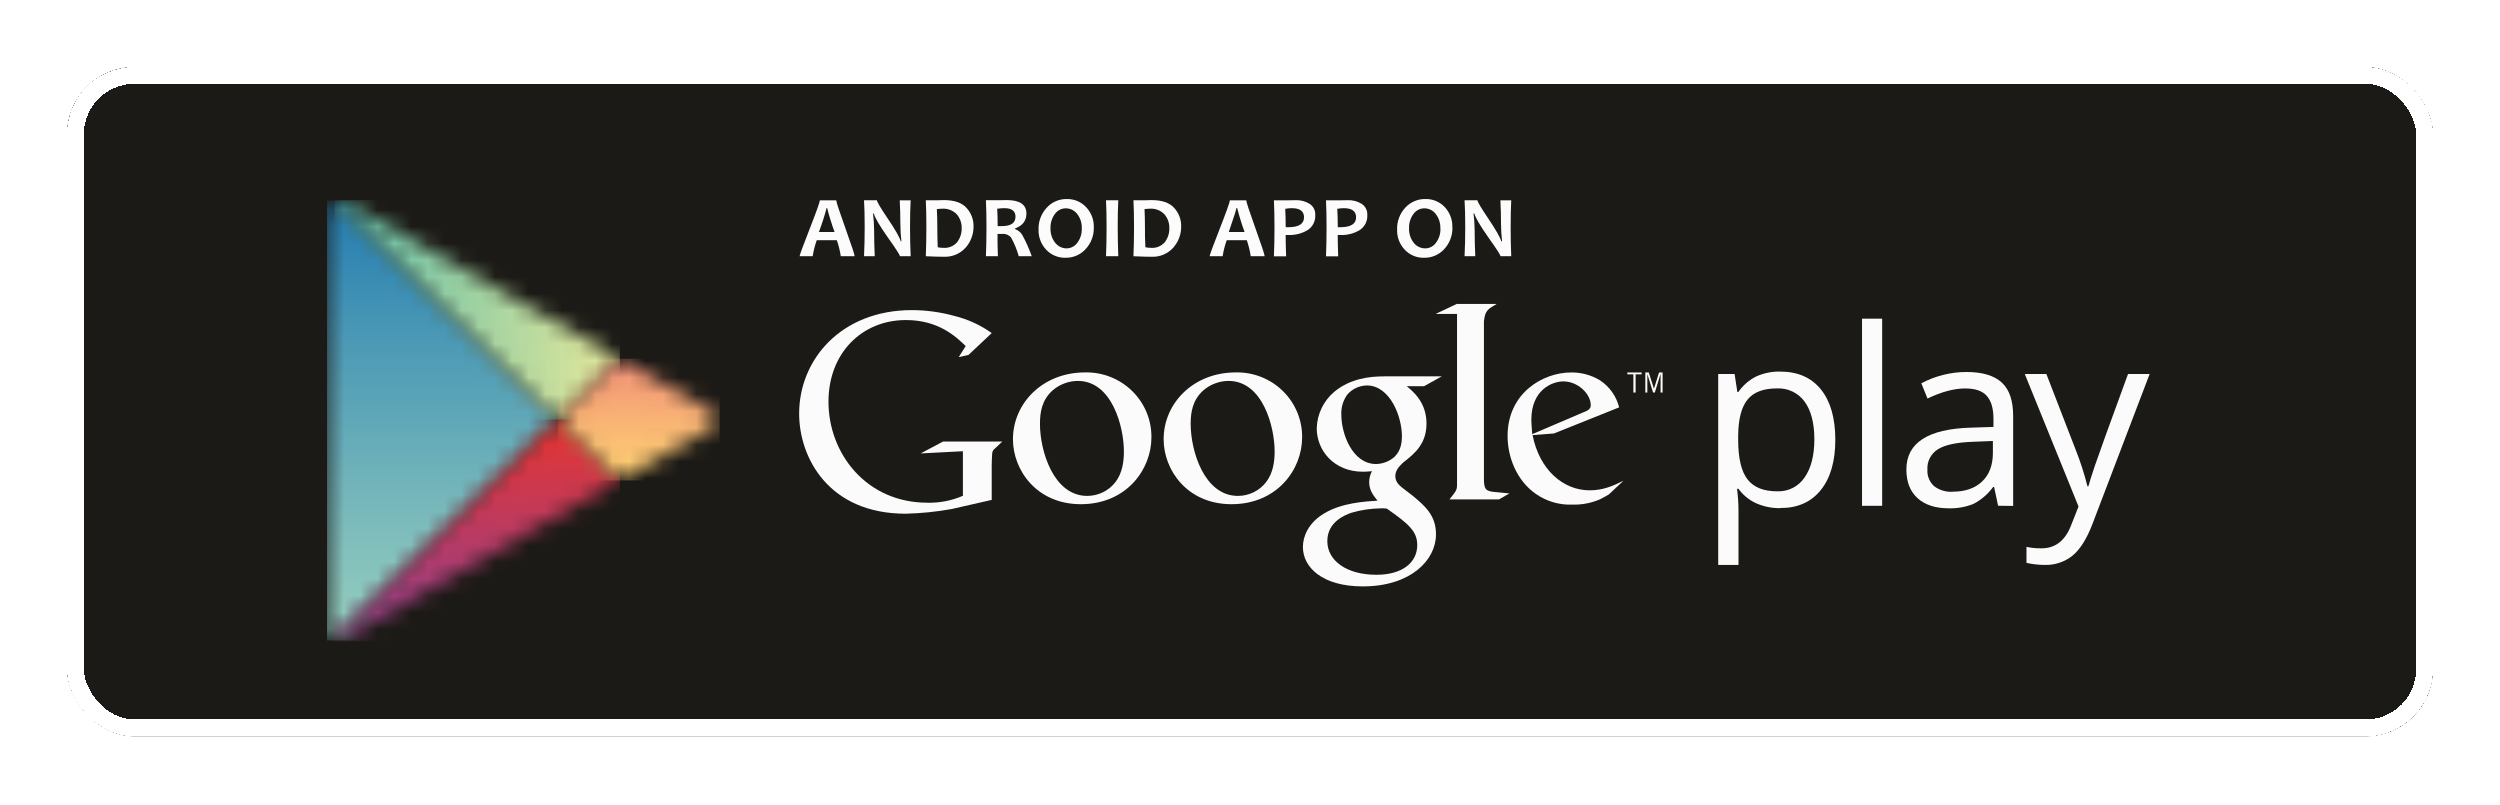 <svg width="149" height="48" viewBox="0 0 149 48" fill="none" xmlns="http://www.w3.org/2000/svg">
<g id="Google logo" filter="url(#filter0_d_472_5480)">
<g clip-path="url(#clip0_472_5480)">
<path id="Vector" d="M145.02 37.91C145.02 38.434 144.916 38.954 144.712 39.439C144.508 39.923 144.21 40.362 143.833 40.732C143.456 41.101 143.009 41.392 142.518 41.589C142.027 41.786 141.501 41.885 140.971 41.879H7.952C7.43 41.888 6.911 41.794 6.427 41.6C5.943 41.407 5.503 41.118 5.134 40.752C4.765 40.387 4.474 39.951 4.279 39.471C4.085 38.992 3.989 38.478 4 37.961V5.905C3.99 5.389 4.086 4.876 4.281 4.398C4.476 3.919 4.767 3.484 5.136 3.12C5.505 2.755 5.945 2.468 6.429 2.276C6.913 2.083 7.431 1.989 7.952 2H140.971C143.216 2 145 3.69 145 5.91V37.967L145.02 37.91Z" fill="#1C1A16"/>
<g id="Clip path group">
<mask id="mask0_472_5480" style="mask-type:luminance" maskUnits="userSpaceOnUse" x="19" y="9" width="15" height="28">
<g id="clip-path">
<path id="Vector_2" d="M19.494 10.66V35.604C19.479 35.724 19.504 35.846 19.566 35.95C19.628 36.054 19.723 36.136 19.836 36.181L33.255 23.015L19.947 9.95C19.68 10.025 19.494 10.264 19.494 10.659" fill="white"/>
</g>
</mask>
<g mask="url(#mask0_472_5480)">
<g id="Group">
<path id="Vector_3" d="M33.25 9.95H19.493V36.176H33.25V9.95Z" fill="url(#paint0_linear_472_5480)"/>
</g>
</g>
</g>
<g id="Clip path group_2">
<mask id="mask1_472_5480" style="mask-type:luminance" maskUnits="userSpaceOnUse" x="19" y="9" width="18" height="15">
<g id="clip-path-2">
<path id="Vector_4" d="M19.947 9.95L33.251 23.008L36.946 19.381L31.399 16.207L31.371 16.191H31.357H31.344H31.33L20.65 10.067C20.494 9.978 20.318 9.929 20.138 9.925C20.074 9.925 20.009 9.934 19.947 9.95Z" fill="white"/>
</g>
</mask>
<g mask="url(#mask1_472_5480)">
<g id="Group_2">
<path id="Vector_5" d="M36.946 9.925H19.947V23.008H36.946V9.925Z" fill="url(#paint1_linear_472_5480)"/>
</g>
</g>
</g>
<g id="Clip path group_3">
<mask id="mask2_472_5480" style="mask-type:luminance" maskUnits="userSpaceOnUse" x="19" y="22" width="18" height="15">
<g id="clip-path-3">
<path id="Vector_6" d="M19.836 36.181C19.933 36.207 20.034 36.213 20.133 36.197C20.232 36.182 20.326 36.147 20.41 36.093L21.963 35.207L31.392 29.805L34.169 28.212L36.946 26.618L33.251 22.992L19.836 36.181Z" fill="white"/>
</g>
</mask>
<g mask="url(#mask2_472_5480)">
<g id="Group_3">
<path id="Vector_7" d="M36.946 23.008H19.836V36.227H36.946V23.008Z" fill="url(#paint2_linear_472_5480)"/>
</g>
</g>
</g>
<g id="Clip path group_4">
<mask id="mask3_472_5480" style="mask-type:luminance" maskUnits="userSpaceOnUse" x="33" y="19" width="10" height="8">
<g id="clip-path-4">
<path id="Vector_8" d="M33.251 23.008L36.946 26.634L41.007 24.314L42.285 23.584C42.89 23.23 42.854 22.767 42.373 22.48L42.339 22.463L42.322 22.452C41.829 22.19 37.562 19.735 37.007 19.415L36.946 19.381L33.251 23.008Z" fill="white"/>
</g>
</mask>
<g mask="url(#mask3_472_5480)">
<g id="Group_4">
<path id="Vector_9" d="M42.89 19.381H33.251V26.635H42.89V19.381Z" fill="url(#paint3_linear_472_5480)"/>
</g>
</g>
</g>
<path id="Vector_10" d="M106.103 28.286C105.617 28.292 105.134 28.196 104.688 28.004C104.259 27.813 103.888 27.512 103.614 27.133H103.527C103.584 27.565 103.613 28.001 103.614 28.436V31.669H102.405V20.29H103.382L103.546 21.365H103.605C103.876 20.968 104.246 20.647 104.679 20.433C105.122 20.235 105.604 20.137 106.091 20.146C107.143 20.146 107.954 20.5 108.526 21.209C109.097 21.917 109.383 22.916 109.385 24.204C109.385 25.493 109.094 26.497 108.513 27.215C107.932 27.932 107.125 28.287 106.091 28.277M105.912 21.149C105.099 21.149 104.513 21.371 104.153 21.815C103.793 22.259 103.607 22.967 103.595 23.94V24.204C103.595 25.306 103.781 26.096 104.153 26.573C104.525 27.05 105.121 27.287 105.942 27.282C106.259 27.292 106.574 27.222 106.856 27.078C107.137 26.933 107.377 26.72 107.552 26.458C107.94 25.909 108.134 25.152 108.136 24.186C108.137 23.22 107.942 22.469 107.552 21.933C107.366 21.678 107.119 21.473 106.833 21.336C106.547 21.199 106.231 21.134 105.913 21.149" fill="#FBFBFB"/>
<path id="Vector_11" d="M112.177 16.994H110.977V28.144H112.177V16.994Z" fill="#FBFBFB"/>
<path id="Vector_12" d="M119.087 28.142L118.849 27.025H118.79C118.483 27.448 118.08 27.794 117.613 28.035C117.145 28.222 116.643 28.31 116.139 28.295C115.353 28.295 114.737 28.095 114.29 27.695C113.844 27.294 113.621 26.723 113.62 25.982C113.62 24.395 114.901 23.564 117.464 23.488L118.81 23.444V22.957C118.81 22.341 118.678 21.894 118.409 21.591C118.141 21.289 117.711 21.152 117.125 21.152C116.463 21.152 115.714 21.352 114.879 21.753L114.511 20.844C114.917 20.628 115.348 20.461 115.795 20.348C116.253 20.231 116.723 20.171 117.196 20.171C118.143 20.171 118.842 20.378 119.3 20.794C119.758 21.211 119.984 21.877 119.984 22.794V28.153L119.087 28.142ZM116.373 27.305C117.121 27.305 117.708 27.102 118.135 26.696C118.562 26.289 118.776 25.721 118.776 24.99V24.282L117.574 24.331C116.619 24.364 115.931 24.511 115.507 24.772C115.3 24.899 115.132 25.079 115.021 25.293C114.909 25.507 114.858 25.747 114.874 25.987C114.861 26.17 114.89 26.354 114.959 26.524C115.027 26.694 115.133 26.847 115.269 26.972C115.583 27.213 115.976 27.333 116.373 27.308" fill="#FBFBFB"/>
<path id="Vector_13" d="M120.676 20.29H121.964L123.696 24.769C123.985 25.49 124.224 26.23 124.412 26.983H124.469C124.532 26.738 124.664 26.322 124.863 25.732C125.061 25.142 125.718 23.329 126.831 20.29H128.119L124.709 29.232C124.371 30.116 123.976 30.744 123.524 31.114C123.056 31.491 122.467 31.688 121.864 31.669C121.499 31.669 121.134 31.628 120.778 31.547V30.594C121.072 30.655 121.372 30.684 121.673 30.68C122.498 30.68 123.087 30.222 123.439 29.304L123.88 28.187L120.676 20.29Z" fill="#FBFBFB"/>
<path id="Vector_14" d="M83.842 21.019C84.223 21.331 85.019 21.988 85.019 23.237C85.019 24.452 84.323 25.029 83.626 25.569C83.409 25.784 83.162 26.014 83.162 26.375C83.162 26.736 83.409 26.933 83.594 27.084L84.191 27.542C84.921 28.15 85.585 28.709 85.585 29.845C85.585 31.389 84.075 32.949 81.221 32.949C78.815 32.949 77.653 31.816 77.653 30.599C77.653 30.008 77.95 29.172 78.931 28.594C79.958 27.971 81.353 27.886 82.1 27.84C81.867 27.544 81.602 27.232 81.602 26.724C81.607 26.5 81.664 26.281 81.769 26.083C81.59 26.099 81.402 26.115 81.232 26.115C79.475 26.115 78.478 24.817 78.478 23.536C78.487 23.115 78.586 22.701 78.769 22.322C78.953 21.942 79.216 21.605 79.541 21.335C80.486 20.562 81.615 20.431 82.511 20.431H85.928L84.871 21.019H83.842ZM82.663 28.313C82.537 28.299 82.409 28.293 82.282 28.297C81.692 28.308 81.106 28.396 80.539 28.561C80.182 28.69 79.108 29.092 79.108 30.252C79.108 31.412 80.253 32.257 82.028 32.257C83.62 32.257 84.468 31.499 84.468 30.486C84.468 29.646 83.921 29.203 82.658 28.316M83.141 25.195C83.522 24.817 83.554 24.292 83.554 23.997C83.554 22.814 82.838 20.973 81.464 20.973C81.243 20.977 81.024 21.026 80.824 21.12C80.623 21.213 80.445 21.348 80.301 21.515C80.045 21.869 79.919 22.298 79.944 22.732C79.944 23.832 80.591 25.656 82.019 25.656C82.44 25.646 82.842 25.482 83.148 25.195" fill="#FBFBFB"/>
<path id="Vector_15" d="M73.395 28.05C70.761 28.05 69.353 26.017 69.353 24.179C69.353 22.031 71.125 20.196 73.647 20.196C74.166 20.184 74.682 20.276 75.165 20.466C75.647 20.656 76.086 20.94 76.455 21.301C76.824 21.662 77.117 22.092 77.314 22.567C77.512 23.042 77.612 23.552 77.607 24.066C77.607 26 76.1 28.05 73.399 28.05M75.469 26.722C75.868 26.191 75.968 25.541 75.968 24.901C75.968 23.458 75.272 20.702 73.216 20.702C72.668 20.708 72.14 20.905 71.726 21.26C71.08 21.834 70.964 22.557 70.964 23.262C70.964 24.884 71.776 27.556 73.78 27.556C74.107 27.556 74.43 27.481 74.724 27.336C75.017 27.191 75.272 26.981 75.469 26.722Z" fill="#FBFBFB"/>
<path id="Vector_16" d="M64.415 28.05C61.782 28.05 60.372 26.017 60.372 24.179C60.372 22.031 62.147 20.196 64.666 20.196C65.185 20.184 65.701 20.276 66.183 20.466C66.665 20.656 67.104 20.94 67.473 21.301C67.843 21.662 68.135 22.092 68.333 22.567C68.531 23.042 68.63 23.552 68.625 24.066C68.625 26 67.119 28.05 64.417 28.05M66.489 26.722C66.886 26.191 66.984 25.541 66.984 24.901C66.984 23.458 66.288 20.702 64.234 20.702C63.687 20.708 63.158 20.905 62.744 21.26C62.098 21.834 61.982 22.557 61.982 23.262C61.982 24.884 62.792 27.556 64.798 27.556C65.126 27.556 65.449 27.481 65.743 27.336C66.036 27.191 66.291 26.981 66.489 26.722Z" fill="#FBFBFB"/>
<path id="Vector_17" d="M59.107 27.794L56.725 28.337C55.818 28.501 54.899 28.595 53.977 28.617C49.379 28.617 47.629 25.27 47.629 22.649C47.629 19.45 50.112 16.482 54.36 16.482C55.221 16.486 56.078 16.606 56.908 16.836C57.699 17.034 58.445 17.379 59.107 17.851L57.724 19.153L57.139 19.285L57.556 18.625C56.99 18.081 55.956 17.075 53.992 17.075C51.36 17.075 49.377 19.055 49.377 21.94C49.377 25.04 51.642 27.962 55.273 27.962C56 27.98 56.723 27.839 57.389 27.549V24.893L54.873 25.024L56.206 24.315H59.736L59.305 24.726C59.261 24.756 59.222 24.795 59.194 24.841C59.165 24.886 59.145 24.937 59.137 24.99C59.121 25.139 59.105 25.619 59.105 25.782L59.107 27.794Z" fill="#FBFBFB"/>
<path id="Vector_18" d="M89.108 27.326C88.557 27.276 88.442 27.177 88.442 26.533V17.194C88.442 17.158 88.442 17.123 88.451 17.087C88.519 16.512 88.686 16.413 89.203 16.115H86.819L85.567 16.709H86.839V26.89C86.839 27.218 86.775 27.269 86.39 27.763H89.344L89.961 27.409C89.679 27.374 89.394 27.358 89.111 27.326" fill="#FBFBFB"/>
<path id="Vector_19" d="M95.885 27.47C95.706 27.569 95.527 27.684 95.348 27.765C94.84 27.981 94.291 28.087 93.738 28.075C92.953 28.11 92.179 27.886 91.537 27.438C90.364 26.618 89.852 25.21 89.852 23.982C89.852 21.444 91.935 20.199 93.64 20.199C94.24 20.192 94.831 20.351 95.345 20.658C95.923 21.035 96.336 21.613 96.501 22.279L92.615 23.835L91.341 23.933C91.752 26.012 93.176 27.223 94.74 27.223C95.585 27.223 96.197 26.929 96.758 26.651L95.885 27.47ZM94.33 22.59C94.645 22.475 94.81 22.376 94.81 22.148C94.81 21.494 94.066 20.731 93.173 20.731C92.509 20.731 91.269 21.239 91.269 23.006C91.269 23.285 91.303 23.58 91.321 23.876L94.33 22.59Z" fill="#FBFBFB"/>
<path id="Vector_20" d="M97.483 20.311V21.393H97.349V20.311H96.989V20.199H97.843V20.311H97.483Z" fill="#FBFBFB"/>
<path id="Vector_21" d="M98.97 21.393V20.302H98.964L98.628 21.393H98.524L98.184 20.302H98.181V21.393H98.061V20.199H98.267L98.574 21.163H98.578L98.88 20.199H99.09V21.393H98.97Z" fill="#FBFBFB"/>
<path id="Vector_22" d="M50.939 13.271H50.111C50.062 12.946 49.982 12.626 49.875 12.315H48.679C48.567 12.625 48.486 12.945 48.436 13.271H47.656C47.656 13.206 47.857 12.66 48.259 11.633C48.661 10.606 48.862 10.041 48.864 9.938H49.841C49.841 10.035 50.023 10.591 50.388 11.608C50.753 12.625 50.936 13.179 50.936 13.271M49.74 11.826C49.568 11.357 49.42 10.88 49.297 10.397H49.266C49.138 10.88 48.985 11.357 48.808 11.826H49.74Z" fill="#FCFCFD"/>
<path id="Vector_23" d="M54.276 13.271H53.637C53.637 13.201 53.399 12.832 52.922 12.162C52.426 11.454 52.142 10.976 52.074 10.717H52.032C52.073 11.053 52.094 11.392 52.097 11.73C52.097 12.152 52.109 12.665 52.133 13.271H51.496C51.522 12.743 51.535 12.162 51.535 11.528C51.535 10.894 51.522 10.363 51.496 9.934H52.265C52.265 10.024 52.478 10.385 52.904 11.018C53.357 11.688 53.617 12.142 53.684 12.382H53.723C53.685 12.042 53.664 11.7 53.662 11.358C53.662 10.897 53.65 10.424 53.625 9.941H54.276C54.251 10.365 54.238 10.896 54.238 11.535C54.238 12.175 54.251 12.757 54.276 13.278" fill="#FCFCFD"/>
<path id="Vector_24" d="M58.023 11.489C58.029 11.956 57.862 12.408 57.552 12.759C57.388 12.942 57.184 13.086 56.956 13.18C56.727 13.274 56.48 13.316 56.233 13.303C55.977 13.303 55.625 13.292 55.178 13.271C55.199 12.756 55.212 12.175 55.212 11.528C55.212 10.882 55.199 10.377 55.178 9.934H55.63C55.704 9.934 55.809 9.934 55.961 9.934L56.248 9.925C56.87 9.925 57.322 10.079 57.602 10.388C57.88 10.689 58.031 11.085 58.023 11.493M57.316 11.604C57.325 11.302 57.222 11.007 57.026 10.775C56.913 10.658 56.776 10.566 56.623 10.508C56.47 10.45 56.306 10.426 56.142 10.439C56.04 10.441 55.938 10.448 55.836 10.462C55.854 10.802 55.863 11.16 55.863 11.525C55.863 11.932 55.872 12.338 55.888 12.738C55.999 12.76 56.111 12.772 56.224 12.771C56.379 12.784 56.535 12.759 56.679 12.699C56.822 12.64 56.949 12.547 57.049 12.43C57.23 12.19 57.324 11.897 57.316 11.597" fill="#FCFCFD"/>
<path id="Vector_25" d="M61.479 13.271H60.717C60.609 12.882 60.455 12.507 60.257 12.153C60.195 12.079 60.115 12.021 60.025 11.984C59.935 11.947 59.837 11.932 59.74 11.941H59.452C59.452 12.38 59.452 12.826 59.475 13.269H58.76C58.782 12.753 58.794 12.172 58.794 11.527C58.794 10.905 58.782 10.374 58.76 9.933H59.207H59.533C59.697 9.933 59.849 9.924 59.989 9.924C60.78 9.924 61.175 10.192 61.175 10.729C61.175 11.153 60.95 11.45 60.499 11.615V11.654C60.698 11.724 60.863 11.868 60.957 12.056C61.166 12.447 61.345 12.853 61.493 13.271M60.524 10.915C60.524 10.577 60.303 10.407 59.862 10.407C59.718 10.406 59.574 10.418 59.432 10.443C59.45 10.707 59.461 11.052 59.461 11.477H59.701C60.251 11.477 60.525 11.288 60.524 10.91" fill="#FCFCFD"/>
<path id="Vector_26" d="M65.19 11.544C65.207 12.024 65.032 12.492 64.703 12.846C64.552 13.013 64.367 13.145 64.159 13.234C63.952 13.323 63.727 13.367 63.501 13.363C63.287 13.368 63.075 13.328 62.878 13.246C62.681 13.165 62.504 13.043 62.358 12.888C62.204 12.727 62.085 12.538 62.006 12.331C61.927 12.124 61.89 11.903 61.898 11.682C61.881 11.201 62.056 10.733 62.385 10.379C62.535 10.213 62.719 10.081 62.925 9.992C63.132 9.903 63.355 9.858 63.58 9.862C63.793 9.857 64.005 9.897 64.202 9.978C64.399 10.06 64.576 10.181 64.723 10.335C64.878 10.496 64.999 10.685 65.079 10.893C65.159 11.101 65.197 11.322 65.19 11.544ZM64.474 11.617C64.489 11.304 64.391 10.997 64.199 10.749C64.118 10.645 64.015 10.561 63.897 10.503C63.778 10.445 63.647 10.416 63.515 10.416C63.389 10.417 63.264 10.448 63.153 10.507C63.041 10.565 62.945 10.65 62.873 10.752C62.691 10.998 62.598 11.297 62.61 11.601C62.596 11.913 62.695 12.22 62.887 12.467C62.967 12.571 63.07 12.655 63.188 12.714C63.305 12.772 63.435 12.803 63.567 12.803C63.694 12.803 63.818 12.771 63.93 12.713C64.042 12.654 64.138 12.57 64.21 12.467C64.393 12.222 64.486 11.922 64.474 11.617Z" fill="#FCFCFD"/>
<path id="Vector_27" d="M66.65 13.271H65.918C65.94 12.74 65.952 12.162 65.952 11.528C65.952 10.894 65.94 10.375 65.918 9.934H66.65C66.626 10.365 66.615 10.897 66.616 11.528C66.617 12.16 66.629 12.741 66.65 13.271Z" fill="#FCFCFD"/>
<path id="Vector_28" d="M70.398 11.489C70.405 11.956 70.237 12.408 69.928 12.759C69.763 12.942 69.56 13.086 69.331 13.181C69.103 13.275 68.856 13.316 68.609 13.303C68.354 13.303 68.002 13.292 67.553 13.271C67.575 12.756 67.588 12.175 67.588 11.528C67.588 10.882 67.575 10.377 67.553 9.934H68.006C68.079 9.934 68.185 9.934 68.337 9.934L68.623 9.925C69.246 9.925 69.698 10.079 69.978 10.388C70.256 10.689 70.406 11.085 70.398 11.493M69.692 11.604C69.702 11.302 69.599 11.007 69.402 10.775C69.289 10.657 69.152 10.566 68.999 10.507C68.846 10.449 68.681 10.426 68.518 10.439C68.416 10.441 68.314 10.448 68.214 10.462C68.23 10.802 68.239 11.16 68.239 11.525C68.239 11.932 68.239 12.338 68.266 12.738C68.376 12.76 68.488 12.772 68.6 12.771C68.755 12.784 68.911 12.759 69.054 12.7C69.198 12.64 69.325 12.547 69.425 12.43C69.607 12.19 69.701 11.897 69.692 11.597" fill="#FCFCFD"/>
<path id="Vector_29" d="M75.372 13.271H74.544C74.495 12.946 74.416 12.626 74.309 12.315H73.114C73.001 12.624 72.919 12.945 72.871 13.271H72.093C72.093 13.206 72.294 12.66 72.696 11.633C73.098 10.606 73.299 10.041 73.3 9.938H74.277C74.277 10.035 74.46 10.591 74.825 11.608C75.19 12.625 75.372 13.179 75.372 13.271ZM74.177 11.826C74.005 11.357 73.857 10.88 73.735 10.397H73.692C73.692 10.464 73.54 10.938 73.236 11.826H74.177Z" fill="#FCFCFD"/>
<path id="Vector_30" d="M78.389 10.811C78.401 10.989 78.364 11.166 78.284 11.325C78.203 11.484 78.082 11.619 77.931 11.716C77.591 11.918 77.2 12.019 76.803 12.006C76.723 12.006 76.664 12.006 76.625 12.006C76.625 12.329 76.634 12.752 76.653 13.276H75.925C75.947 12.784 75.959 12.203 75.959 11.534C75.959 10.919 75.947 10.389 75.925 9.94H76.374C76.439 9.94 76.553 9.94 76.743 9.94C76.932 9.94 77.081 9.931 77.213 9.931C77.508 9.918 77.799 9.994 78.051 10.147C78.161 10.219 78.251 10.318 78.311 10.436C78.37 10.553 78.397 10.684 78.389 10.815M77.721 10.956C77.721 10.589 77.477 10.406 76.988 10.407C76.857 10.408 76.727 10.421 76.6 10.446C76.618 10.768 76.628 11.133 76.628 11.542C76.671 11.542 76.721 11.542 76.777 11.542C77.406 11.542 77.721 11.344 77.721 10.951" fill="#FCFCFD"/>
<path id="Vector_31" d="M81.491 10.811C81.503 10.989 81.466 11.166 81.386 11.325C81.305 11.484 81.184 11.619 81.033 11.716C80.694 11.918 80.302 12.019 79.906 12.006C79.826 12.006 79.766 12.006 79.727 12.006C79.727 12.329 79.737 12.752 79.756 13.276H79.029C79.051 12.784 79.063 12.203 79.063 11.534C79.063 10.919 79.051 10.389 79.029 9.94H79.478C79.543 9.94 79.657 9.94 79.845 9.94C80.033 9.94 80.183 9.931 80.317 9.931C80.612 9.919 80.902 9.994 81.153 10.147C81.264 10.219 81.353 10.318 81.413 10.436C81.472 10.553 81.499 10.684 81.491 10.815M80.824 10.956C80.824 10.589 80.579 10.406 80.088 10.407C79.959 10.408 79.829 10.421 79.702 10.446C79.72 10.768 79.731 11.133 79.731 11.542C79.774 11.542 79.824 11.542 79.879 11.542C80.509 11.542 80.824 11.344 80.824 10.951" fill="#FCFCFD"/>
<path id="Vector_32" d="M86.564 11.544C86.58 12.024 86.405 12.492 86.077 12.846C85.925 13.013 85.739 13.146 85.531 13.235C85.323 13.324 85.098 13.368 84.871 13.363C84.657 13.368 84.445 13.329 84.248 13.247C84.051 13.165 83.874 13.043 83.728 12.888C83.574 12.728 83.454 12.538 83.375 12.331C83.296 12.124 83.26 11.903 83.268 11.682C83.251 11.202 83.425 10.734 83.753 10.379C83.904 10.212 84.09 10.08 84.298 9.991C84.506 9.901 84.73 9.857 84.957 9.862C85.17 9.857 85.382 9.897 85.579 9.978C85.776 10.06 85.954 10.181 86.1 10.335C86.254 10.496 86.373 10.686 86.452 10.894C86.531 11.101 86.568 11.322 86.56 11.544M85.844 11.617C85.858 11.304 85.76 10.997 85.567 10.749C85.487 10.645 85.384 10.561 85.266 10.503C85.147 10.445 85.017 10.415 84.885 10.416C84.759 10.417 84.634 10.448 84.522 10.507C84.411 10.565 84.315 10.649 84.243 10.752C84.061 10.998 83.968 11.297 83.98 11.601C83.966 11.913 84.064 12.22 84.257 12.467C84.338 12.572 84.441 12.657 84.561 12.715C84.68 12.774 84.811 12.804 84.944 12.803C85.071 12.803 85.195 12.771 85.306 12.713C85.418 12.654 85.513 12.57 85.585 12.467C85.768 12.223 85.862 11.924 85.85 11.62" fill="#FCFCFD"/>
<path id="Vector_33" d="M90.069 13.271H89.43C89.43 13.201 89.191 12.832 88.714 12.162C88.217 11.454 87.934 10.972 87.866 10.717H87.823C87.864 11.053 87.886 11.392 87.889 11.73C87.889 12.152 87.9 12.665 87.925 13.271H87.288C87.314 12.743 87.328 12.162 87.328 11.528C87.328 10.894 87.314 10.363 87.288 9.934H88.056C88.056 10.025 88.27 10.386 88.696 11.018C89.148 11.688 89.408 12.142 89.476 12.382H89.523C89.484 12.042 89.463 11.7 89.46 11.358C89.46 10.896 89.45 10.421 89.424 9.941H90.07C90.047 10.365 90.035 10.896 90.035 11.535C90.035 12.175 90.047 12.757 90.07 13.278" fill="#FCFCFD"/>
</g>
<rect x="4.5" y="2.5" width="140" height="38.879" rx="3.5" stroke="white" shape-rendering="crispEdges"/>
</g>
<defs>
<filter id="filter0_d_472_5480" x="0" y="0" width="149" height="47.879" filterUnits="userSpaceOnUse" color-interpolation-filters="sRGB">
<feFlood flood-opacity="0" result="BackgroundImageFix"/>
<feColorMatrix in="SourceAlpha" type="matrix" values="0 0 0 0 0 0 0 0 0 0 0 0 0 0 0 0 0 0 127 0" result="hardAlpha"/>
<feOffset dy="2"/>
<feGaussianBlur stdDeviation="2"/>
<feComposite in2="hardAlpha" operator="out"/>
<feColorMatrix type="matrix" values="0 0 0 0 0 0 0 0 0 0 0 0 0 0 0 0 0 0 0.16 0"/>
<feBlend mode="normal" in2="BackgroundImageFix" result="effect1_dropShadow_472_5480"/>
<feBlend mode="normal" in="SourceGraphic" in2="effect1_dropShadow_472_5480" result="shape"/>
</filter>
<linearGradient id="paint0_linear_472_5480" x1="27.048" y1="9.4" x2="27.048" y2="36.405" gradientUnits="userSpaceOnUse">
<stop stop-color="#2079B0"/>
<stop offset="0.32" stop-color="#4A98B5"/>
<stop offset="0.78" stop-color="#81BFBC"/>
<stop offset="1" stop-color="#97CFBF"/>
</linearGradient>
<linearGradient id="paint1_linear_472_5480" x1="19.618" y1="17.052" x2="37.07" y2="17.052" gradientUnits="userSpaceOnUse">
<stop stop-color="#5ABCAB"/>
<stop offset="1" stop-color="#E6E99A"/>
</linearGradient>
<linearGradient id="paint2_linear_472_5480" x1="26.789" y1="23.43" x2="26.789" y2="37.03" gradientUnits="userSpaceOnUse">
<stop stop-color="#E53432"/>
<stop offset="0.18" stop-color="#D43745"/>
<stop offset="0.73" stop-color="#A33E7C"/>
<stop offset="1" stop-color="#904192"/>
</linearGradient>
<linearGradient id="paint3_linear_472_5480" x1="40.679" y1="18.601" x2="40.679" y2="25.856" gradientUnits="userSpaceOnUse">
<stop stop-color="#F18779"/>
<stop offset="0.64" stop-color="#F9B574"/>
<stop offset="1" stop-color="#FDCB72"/>
</linearGradient>
<clipPath id="clip0_472_5480">
<rect x="4" y="2" width="141" height="39.879" rx="4" fill="white"/>
</clipPath>
</defs>
</svg>
